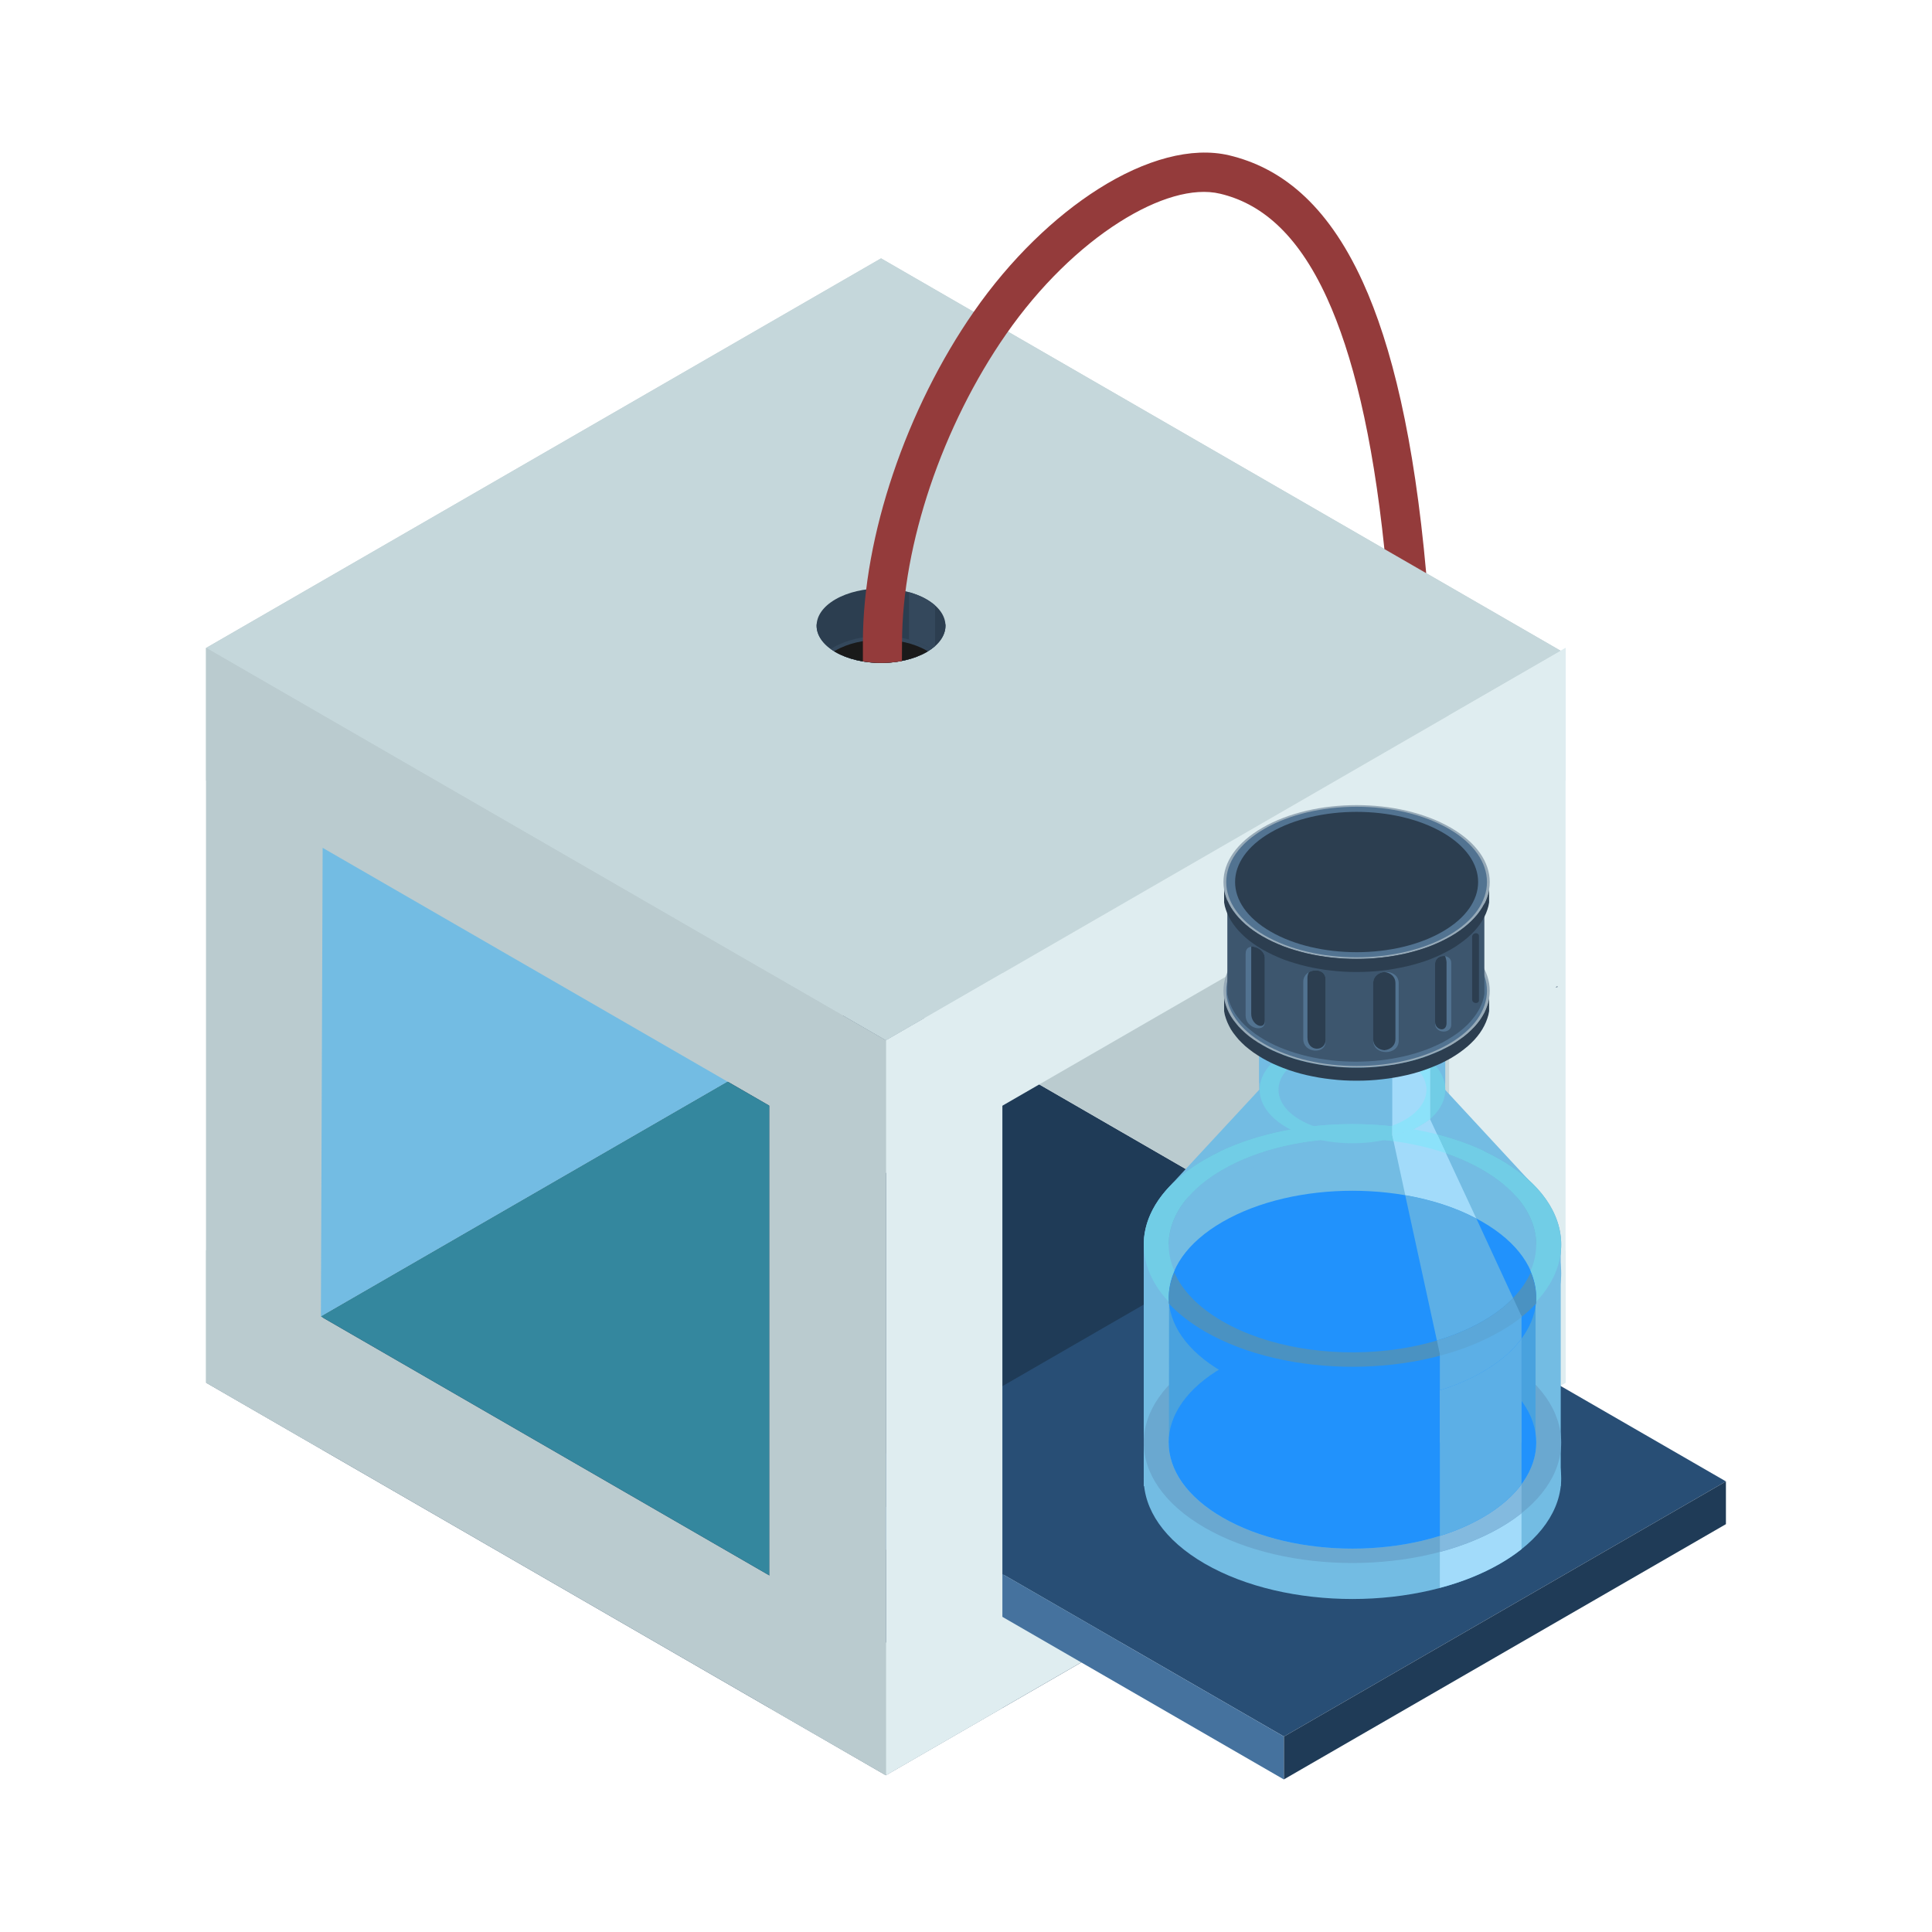 <?xml version="1.0" encoding="utf-8"?>
<!-- Generator: Adobe Illustrator 23.0.1, SVG Export Plug-In . SVG Version: 6.00 Build 0)  -->
<svg version="1.1" id="Layer_1" xmlns="http://www.w3.org/2000/svg" xmlns:xlink="http://www.w3.org/1999/xlink" x="0px" y="0px"
	 viewBox="0 0 300 300" style="enable-background:new 0 0 300 300;" xml:space="preserve">
<style type="text/css">
	.st0{fill-rule:evenodd;clip-rule:evenodd;fill:#73BCE3;}
	.st1{fill-rule:evenodd;clip-rule:evenodd;fill:#9DD6F5;}
	.st2{fill-rule:evenodd;clip-rule:evenodd;fill:#2C3E50;}
	.st3{fill-rule:evenodd;clip-rule:evenodd;fill:#8CB0D4;}
	.st4{fill-rule:evenodd;clip-rule:evenodd;fill:#44ABC7;}
	.st5{fill-rule:evenodd;clip-rule:evenodd;fill:#3D566E;}
	.st6{fill-rule:evenodd;clip-rule:evenodd;fill:#354C61;}
	.st7{fill-rule:evenodd;clip-rule:evenodd;fill:#243340;}
	.st8{fill-rule:evenodd;clip-rule:evenodd;fill:#FFED00;}
	.st9{fill-rule:evenodd;clip-rule:evenodd;fill:#EDCC0F;}
	.st10{fill-rule:evenodd;clip-rule:evenodd;fill:#9C9C9C;}
	.st11{fill-rule:evenodd;clip-rule:evenodd;fill:#C49F0C;}
	.st12{fill-rule:evenodd;clip-rule:evenodd;fill:#A8890D;}
	.st13{fill-rule:evenodd;clip-rule:evenodd;fill:#E0D210;}
	.st14{fill-rule:evenodd;clip-rule:evenodd;fill:#FFF896;}
	.st15{fill-rule:evenodd;clip-rule:evenodd;fill:#BFC7C9;}
	.st16{fill-rule:evenodd;clip-rule:evenodd;fill:#415A73;}
	.st17{fill-rule:evenodd;clip-rule:evenodd;fill:#4F6D8C;}
	.st18{fill-rule:evenodd;clip-rule:evenodd;fill:#475459;}
	.st19{fill-rule:evenodd;clip-rule:evenodd;fill:#E8D6AC;}
	.st20{fill-rule:evenodd;clip-rule:evenodd;fill:#E74C3C;}
	.st21{fill-rule:evenodd;clip-rule:evenodd;fill:#943B3B;}
	.st22{fill-rule:evenodd;clip-rule:evenodd;fill:#E6EAEB;}
	.st23{fill-rule:evenodd;clip-rule:evenodd;fill:#34485C;}
	.st24{fill-rule:evenodd;clip-rule:evenodd;fill:#BF4A3D;}
	.st25{fill-rule:evenodd;clip-rule:evenodd;fill:#FFFFFF;}
	.st26{fill-rule:evenodd;clip-rule:evenodd;fill:#C2AC78;}
	.st27{fill-rule:evenodd;clip-rule:evenodd;fill:#FFE7BD;}
	.st28{fill-rule:evenodd;clip-rule:evenodd;fill:#1D2833;}
	.st29{fill-rule:evenodd;clip-rule:evenodd;fill:#BDBDBD;}
	.st30{fill-rule:evenodd;clip-rule:evenodd;fill:#C43E3F;}
	.st31{fill-rule:evenodd;clip-rule:evenodd;fill:#CF5050;}
	.st32{fill-rule:evenodd;clip-rule:evenodd;fill:#F25E4B;}
	.st33{fill-rule:evenodd;clip-rule:evenodd;fill:#4ABFE0;}
	.st34{fill-rule:evenodd;clip-rule:evenodd;fill:#A3ADB5;}
	.st35{fill-rule:evenodd;clip-rule:evenodd;fill:#C5CCD1;}
	.st36{fill-rule:evenodd;clip-rule:evenodd;fill:#DEF6FF;}
	.st37{fill-rule:evenodd;clip-rule:evenodd;fill:#D0E2ED;}
	.st38{fill-rule:evenodd;clip-rule:evenodd;fill:#2192FC;}
	.st39{fill-rule:evenodd;clip-rule:evenodd;fill:#FDFFFF;}
	.st40{fill-rule:evenodd;clip-rule:evenodd;fill:#D5DCE1;}
	.st41{fill-rule:evenodd;clip-rule:evenodd;fill:#5ED7F9;}
	.st42{fill-rule:evenodd;clip-rule:evenodd;fill:#84ECFF;}
	.st43{fill-rule:evenodd;clip-rule:evenodd;fill:#EFFFFF;}
	.st44{fill-rule:evenodd;clip-rule:evenodd;fill:#E0F3FE;}
	.st45{fill-rule:evenodd;clip-rule:evenodd;fill:#B2BDC5;}
	.st46{fill-rule:evenodd;clip-rule:evenodd;fill:#2DA1FF;}
	.st47{fill-rule:evenodd;clip-rule:evenodd;fill:#D8DCDD;}
	.st48{fill-rule:evenodd;clip-rule:evenodd;fill:#B2B9BE;}
	.st49{fill-rule:evenodd;clip-rule:evenodd;fill:#41B4D4;}
	.st50{fill-rule:evenodd;clip-rule:evenodd;fill:#65C7E3;}
	.st51{fill-rule:evenodd;clip-rule:evenodd;fill:#CAE2EB;}
	.st52{fill-rule:evenodd;clip-rule:evenodd;fill:#BDCED9;}
	.st53{fill-rule:evenodd;clip-rule:evenodd;fill:#919AA2;}
	.st54{fill-rule:evenodd;clip-rule:evenodd;fill:#1280E8;}
	.st55{fill-rule:evenodd;clip-rule:evenodd;fill:#B2B8BD;}
	.st56{fill-rule:evenodd;clip-rule:evenodd;fill:#949FA8;}
	.st57{fill-rule:evenodd;clip-rule:evenodd;fill:#646E75;}
	.st58{fill-rule:evenodd;clip-rule:evenodd;fill:#596269;}
	.st59{fill-rule:evenodd;clip-rule:evenodd;fill:#B83D3D;}
	.st60{fill-rule:evenodd;clip-rule:evenodd;fill:#B33D3D;}
	.st61{fill-rule:evenodd;clip-rule:evenodd;fill:#D15151;}
	.st62{fill-rule:evenodd;clip-rule:evenodd;fill:#6CBCD8;}
	.st63{fill-rule:evenodd;clip-rule:evenodd;fill:#1498C3;}
	.st64{fill-rule:evenodd;clip-rule:evenodd;fill:#47ADCE;}
	.st65{fill-rule:evenodd;clip-rule:evenodd;fill:#1F3B57;}
	.st66{fill-rule:evenodd;clip-rule:evenodd;fill:#BACBCF;}
	.st67{fill-rule:evenodd;clip-rule:evenodd;fill:#DFEDF0;}
	.st68{fill-rule:evenodd;clip-rule:evenodd;fill:#C5D7DB;}
	.st69{fill-rule:evenodd;clip-rule:evenodd;fill:#34879E;}
	.st70{fill-rule:evenodd;clip-rule:evenodd;fill:#284E75;}
	.st71{fill-rule:evenodd;clip-rule:evenodd;fill:#45729E;}
	.st72{fill-rule:evenodd;clip-rule:evenodd;fill:#808080;}
	.st73{fill-rule:evenodd;clip-rule:evenodd;fill:#1A1A1A;}
	.st74{fill-rule:evenodd;clip-rule:evenodd;fill:#6AA8D0;}
	.st75{fill-rule:evenodd;clip-rule:evenodd;fill:#A2DBFA;}
	.st76{fill-rule:evenodd;clip-rule:evenodd;fill:#83BADF;}
	.st77{fill-rule:evenodd;clip-rule:evenodd;fill:#49A2DE;}
	.st78{fill-rule:evenodd;clip-rule:evenodd;fill:#5CAFE6;}
	.st79{fill-rule:evenodd;clip-rule:evenodd;fill:#73CDE6;}
	.st80{fill-rule:evenodd;clip-rule:evenodd;fill:#7CD4ED;}
	.st81{fill-rule:evenodd;clip-rule:evenodd;fill:#AFE3FF;}
	.st82{fill-rule:evenodd;clip-rule:evenodd;fill:#71CDE6;}
	.st83{fill-rule:evenodd;clip-rule:evenodd;fill:#4A92C2;}
	.st84{fill-rule:evenodd;clip-rule:evenodd;fill:#EBBA49;}
	.st85{fill-rule:evenodd;clip-rule:evenodd;fill:#8CE2FA;}
	.st86{fill-rule:evenodd;clip-rule:evenodd;fill:#5BA7D9;}
	.st87{fill-rule:evenodd;clip-rule:evenodd;fill:#97AAB8;}
	.st88{fill-rule:evenodd;clip-rule:evenodd;fill:#527391;}
	.st89{fill-rule:evenodd;clip-rule:evenodd;fill:#31485E;}
	.st90{fill-rule:evenodd;clip-rule:evenodd;fill:#C7A044;}
	.st91{fill-rule:evenodd;clip-rule:evenodd;fill:#FAC13C;}
	.st92{fill-rule:evenodd;clip-rule:evenodd;fill:#5692A8;}
	.st93{fill-rule:evenodd;clip-rule:evenodd;fill:#AB3728;}
	.st94{fill-rule:evenodd;clip-rule:evenodd;fill:#BF944A;}
	.st95{fill-rule:evenodd;clip-rule:evenodd;fill:#CFA45B;}
	.st96{fill-rule:evenodd;clip-rule:evenodd;fill:#99783F;}
	.st97{fill-rule:evenodd;clip-rule:evenodd;fill:#806537;}
	.st98{fill-rule:evenodd;clip-rule:evenodd;fill:#F5BE3D;}
	.st99{fill-rule:evenodd;clip-rule:evenodd;fill:#FFDC6A;}
	.st100{fill-rule:evenodd;clip-rule:evenodd;fill:#ABB3B5;}
	.st101{fill-rule:evenodd;clip-rule:evenodd;fill:#E6B543;}
	.st102{fill-rule:evenodd;clip-rule:evenodd;fill:#D19917;}
	.st103{fill-rule:evenodd;clip-rule:evenodd;fill:#FFCB05;}
	.st104{fill-rule:evenodd;clip-rule:evenodd;fill:#FFD324;}
	.st105{fill-rule:evenodd;clip-rule:evenodd;fill:#E3B603;}
	.st106{fill-rule:evenodd;clip-rule:evenodd;fill:#F4F4F4;}
	.st107{fill-rule:evenodd;clip-rule:evenodd;fill:#D1A90B;}
	.st108{fill-rule:evenodd;clip-rule:evenodd;fill:#CCCCCC;}
	.st109{fill-rule:evenodd;clip-rule:evenodd;fill:#677475;}
	.st110{fill-rule:evenodd;clip-rule:evenodd;fill:#30383B;}
	.st111{fill-rule:evenodd;clip-rule:evenodd;fill:#4E5A5E;}
	.st112{fill-rule:evenodd;clip-rule:evenodd;fill:#4B6680;}
	.st113{fill-rule:evenodd;clip-rule:evenodd;fill:#324557;}
	.st114{fill-rule:evenodd;clip-rule:evenodd;fill:#29394A;}
	.st115{fill-rule:evenodd;clip-rule:evenodd;fill:#29648C;}
	.st116{fill-rule:evenodd;clip-rule:evenodd;fill:#2D7DB3;}
	.st117{fill-rule:evenodd;clip-rule:evenodd;fill:#F0B11D;}
</style>
<g>
	<g>
		<polygon class="st65" points="32.02,214.71 136.81,154.2 242.35,215.15 137.56,275.66 		"/>
		<polygon class="st66" points="32,100.61 136.81,40.12 136.81,154.2 32,214.71 		"/>
		<polygon class="st66" points="136.81,154.2 136.81,40.12 242.35,101.06 242.35,215.15 		"/>
		<polygon class="st67" points="225.01,111.05 243.1,100.61 243.1,214.71 225.01,225.15 		"/>
		<polygon class="st66" points="32.02,214.71 32.02,100.61 50.1,111.05 50.1,225.14 		"/>
		<polygon class="st66" points="32,214.71 32,194.13 137.56,255.08 137.56,275.66 		"/>
		<polygon class="st67" points="243.1,214.71 243.1,194.13 137.56,255.08 137.56,275.66 		"/>
		<polygon class="st68" points="32.02,100.61 136.81,40.12 242.35,101.06 137.56,161.56 		"/>
		<polygon class="st66" points="32,121.2 32,100.61 137.56,161.56 137.56,182.14 		"/>
		<polygon class="st67" points="243.1,121.2 243.1,100.61 137.56,161.56 137.56,182.14 		"/>
		<polygon class="st0" points="112.98,167.96 50.1,131.65 49.83,204.42 		"/>
		<polygon class="st69" points="112.98,167.96 119.47,171.7 119.47,244.63 49.83,204.42 		"/>
		<polygon class="st68" points="225.01,131.64 221.47,133.69 221.47,223.1 225.01,225.15 		"/>
		<polygon class="st70" points="130.38,229.83 199.02,190.21 268,230.03 199.37,269.65 		"/>
		<polygon class="st71" points="130.58,236.58 130.58,229.94 199.37,269.65 199.37,276.32 		"/>
		<polygon class="st65" points="268,236.67 268,230.03 199.37,269.65 199.37,276.3 		"/>
		<polygon class="st67" points="137.56,161.55 155.65,151.12 155.65,265.21 137.56,275.66 		"/>
		<polygon class="st66" points="119.47,265.22 119.47,151.12 137.56,161.56 137.56,275.66 		"/>
		<path class="st16" d="M241.84,153.12v0.17c-0.11,0-0.22,0-0.31,0.02L241.84,153.12z"/>
		<g>
			<path class="st2" d="M129.73,101.25c3.9,2.25,10.23,2.25,14.15,0c3.91-2.26,3.91-5.93,0-8.18c-3.9-2.26-10.25-2.26-14.16,0
				C125.83,95.32,125.83,98.99,129.73,101.25z"/>
			<path class="st2" d="M146.81,96.92h-20c-0.11,1.55,0.86,3.13,2.93,4.33c3.9,2.25,10.23,2.25,14.15,0
				C145.95,100.05,146.92,98.47,146.81,96.92z"/>
			<path class="st72" d="M143.75,101.32c-0.17-0.11-0.32-0.22-0.5-0.31c-3.56-2.07-9.35-2.07-12.92,0c-0.17,0.09-0.32,0.2-0.48,0.29
				C133.72,103.47,139.87,103.48,143.75,101.32z"/>
			<path class="st23" d="M144.6,100.79c-0.15-0.09-0.3-0.18-0.48-0.28c-4.05-2.35-10.61-2.35-14.67,0c-0.15,0.09-0.3,0.18-0.44,0.28
				c0.22,0.15,0.46,0.3,0.72,0.46c3.9,2.25,10.23,2.25,14.15,0C144.14,101.09,144.37,100.96,144.6,100.79z"/>
			<path class="st23" d="M145.2,100.31v-6.3c-0.38-0.32-0.81-0.64-1.32-0.94c-0.81-0.48-1.75-0.84-2.74-1.12v7.35
				c1.09,0.29,2.1,0.69,2.99,1.21c0.17,0.09,0.32,0.18,0.48,0.28C144.82,100.63,145.02,100.48,145.2,100.31z"/>
			<path class="st73" d="M144.08,101.14c-0.06-0.05-0.14-0.08-0.2-0.12c-3.9-2.26-10.25-2.26-14.16,0
				c-0.07,0.05-0.12,0.08-0.18,0.12c0.06,0.03,0.12,0.08,0.19,0.11c3.9,2.25,10.23,2.25,14.15,0
				C143.94,101.22,144,101.17,144.08,101.14z"/>
		</g>
		<path class="st21" d="M133.99,102.7v-3.05c0.01-8.32,1.73-17.32,4.66-26.02c3.04-9.05,7.41-17.81,12.55-25.2
			c5.68-8.18,12.59-14.81,19.39-19.11c7.22-4.57,14.45-6.58,20.28-5.2c7.76,1.86,15.08,7.24,20.74,19.65
			c4.49,9.85,7.98,24.28,9.85,45.23l-6.49-3.74c-1.86-17.87-4.99-30.36-8.9-38.95c-4.72-10.36-10.54-14.79-16.61-16.23
			c-4.17-1-9.77,0.69-15.62,4.4c-6.14,3.89-12.41,9.93-17.63,17.44c-4.85,6.97-8.95,15.19-11.8,23.66
			c-2.73,8.13-4.32,16.46-4.34,24.09l-0.02,2.98C138.09,103.01,135.96,103.04,133.99,102.7z"/>
	</g>
	<g>
		<path class="st0" d="M195.55,169.19l28.84,0.02l13.78,14.89c6.78,7.33,5.28,16.33-5.25,22.4c-12.66,7.31-33.18,7.31-45.85,0.01
			c-10.5-6.07-12.18-15.01-5.43-22.31L195.55,169.19z"/>
		<path class="st0" d="M187.1,184.49c12.65-7.31,33.17-7.31,45.82,0c12.67,7.31,12.67,19.16,0.01,26.46
			c-12.66,7.31-33.18,7.31-45.85,0C174.43,203.65,174.44,191.8,187.1,184.49z"/>
		<path class="st74" d="M187.1,206.49c12.65,7.31,33.17,7.31,45.82,0c12.67-7.31,12.67-19.16,0.01-26.46
			c-12.66-7.31-33.18-7.31-45.84,0C174.43,187.34,174.44,199.19,187.1,206.49L187.1,206.49z M189.84,204.92
			c-11.15-6.44-11.16-16.87-0.01-23.3c11.15-6.44,29.22-6.44,40.36,0c11.14,6.43,11.14,16.86-0.01,23.3
			C219.04,211.35,200.98,211.35,189.84,204.92z"/>
		<path class="st75" d="M236.26,204.24v4.47c-0.99,0.78-1.31,1.09-3.33,2.25c-2,1.16-5.96,2.87-9.35,3.76v-4.45
			c3.38-0.9,7.34-2.61,9.34-3.77C234.94,205.34,235.27,205.03,236.26,204.24z"/>
		<rect x="177.6" y="193.26" class="st0" width="64.75" height="37.51"/>
		<path class="st0" d="M187.09,216.35c12.66-7.31,33.17-7.32,45.83,0c12.66,7.31,12.67,19.15,0.01,26.46
			c-12.66,7.31-33.19,7.31-45.85,0C174.43,235.49,174.44,223.65,187.09,216.35z"/>
		<path class="st75" d="M223.58,212.58c3.39,0.9,6.55,2.16,9.34,3.77c1.24,0.7,2.35,1.46,3.34,2.25v21.95
			c-0.99,0.79-2.1,1.54-3.33,2.25c-2.79,1.61-5.96,2.87-9.35,3.76V212.58z"/>
		<path class="st74" d="M187.09,210.76c12.66-7.31,33.17-7.31,45.83,0c12.66,7.31,12.67,19.16,0.01,26.46
			c-12.66,7.31-33.19,7.31-45.85,0C174.43,229.91,174.44,218.07,187.09,210.76L187.09,210.76z M189.84,212.34
			c-11.15,6.44-11.17,16.86-0.01,23.3c11.14,6.44,29.22,6.44,40.36,0c11.14-6.43,11.13-16.86-0.01-23.3
			C219.04,205.91,200.98,205.91,189.84,212.34z"/>
		<path class="st76" d="M230.5,209.5c0.83,0.4,1.64,0.82,2.42,1.27c1.24,0.71,2.35,1.46,3.34,2.25v4.5
			c-1.39-1.88-3.41-3.64-6.07-5.18c-2.01-1.16-4.24-2.11-6.61-2.85H230.5L230.5,209.5z M236.26,234.97
			c-0.99,0.79-2.1,1.54-3.33,2.25c-2.79,1.61-5.96,2.86-9.35,3.76v-2.5c2.38-0.75,4.61-1.69,6.62-2.85
			c2.66-1.53,4.68-3.29,6.06-5.17V234.97z"/>
		<path class="st77" d="M181.51,224h56.93v-23.24c-0.54,3.74-0.2,5.6-8.25,10.25c-8.04,4.65-32.23,4.7-40.36,0
			c-8.13-4.7-7.88-6.76-8.3-10.62L181.51,224z"/>
		<path class="st38" d="M189.84,212.34c11.14-6.43,29.2-6.44,40.35,0c11.14,6.44,11.15,16.87,0.01,23.3
			c-11.14,6.44-29.22,6.44-40.36,0C178.67,229.2,178.69,218.78,189.84,212.34z"/>
		<path class="st78" d="M236.26,205.83V224h-12.68v-10.14c2.38-0.74,4.28-1.5,6.62-2.85C232.53,209.66,234.87,207.71,236.26,205.83z
			"/>
		<path class="st78" d="M223.58,209.5c2.37,0.74,4.6,1.69,6.61,2.85c2.66,1.54,4.68,3.3,6.07,5.18v12.95
			c-1.38,1.88-3.4,3.64-6.06,5.17c-2,1.16-4.23,2.11-6.62,2.85V209.5z"/>
		<path class="st38" d="M189.84,189.73c11.14-6.44,29.2-6.44,40.35,0c11.15,6.43,11.15,16.86,0.01,23.3
			c-11.14,6.43-29.21,6.44-40.36,0C178.68,206.6,178.69,196.16,189.84,189.73z"/>
		<path class="st0" d="M195.5,149.09h28.92v19.04h-0.01c0.01,2.14,0.01,3.46-4.22,5.9c-4.24,2.44-16.2,2.44-20.44,0
			c-4.23-2.44-4.23-3.76-4.23-5.9h-0.02V149.09z"/>
		<path class="st0" d="M193.98,148.94h1.91c0,0.99,0.31,1.97,0.92,2.9h-2.83V148.94L193.98,148.94z M224.08,148.94h1.88v2.9h-2.8
			C223.78,150.91,224.08,149.93,224.08,148.94z"/>
		<path class="st0" d="M223.76,147.22c3.65,3.54,2.83,8.2-2.45,11.25c-6.25,3.61-16.88,3.33-22.65,0c-5.77-3.33-6.09-7.7-2.45-11.25
			c-0.98,2.62-0.71,4.88,3.8,7.49c4.52,2.6,15.42,2.6,19.94,0C224.47,152.1,224.74,149.83,223.76,147.22z"/>
		<path class="st75" d="M222.95,152.14v5.21c-0.49,0.39-0.65,0.54-1.64,1.11c-1,0.56-2.95,1.41-4.62,1.86v-4.21
			c1.17-0.37,2.11-0.75,3.27-1.41C221.11,154.03,222.27,153.07,222.95,152.14z"/>
		<path class="st79" d="M223.76,147.22c3.65,3.54,2.83,8.2-2.45,11.25c-6.25,3.61-16.88,3.33-22.65,0
			c-5.77-3.33-6.09-7.7-2.45-11.25c-0.4,1.06-0.43,2.16-0.09,3.23c-0.82,2.54-0.57,4.66,3.89,7.24c4.46,2.58,15.48,2.58,19.94,0
			c4.45-2.57,4.7-4.7,3.89-7.24C224.19,149.38,224.16,148.28,223.76,147.22z"/>
		<path class="st80" d="M222.95,157.35c-0.49,0.39-0.65,0.54-1.64,1.11c-1,0.56-2.95,1.41-4.62,1.86v-1.24
			c1.17-0.36,2.11-0.74,3.27-1.41c1.15-0.66,2.31-1.62,2.99-2.55V157.35z"/>
		<path class="st74" d="M198.62,142.53c6.27-3.62,16.43-3.62,22.71,0c6.27,3.61,6.27,9.49,0,13.11c-6.27,3.62-16.44,3.62-22.71,0
			C192.35,152.02,192.35,146.15,198.62,142.53z"/>
		<path class="st0" d="M197.23,149.09h25.49c0-1.88,0-3.05-3.73-5.2c-3.74-2.16-14.29-2.16-18.03,0
			C197.23,146.04,197.23,147.21,197.23,149.09z"/>
		<path class="st75" d="M200.96,143.89c4.98-2.88,13.05-2.88,18.03,0c4.98,2.87,4.98,7.53,0,10.4c-4.98,2.88-13.05,2.88-18.03,0
			C195.99,151.42,195.99,146.76,200.96,143.89z"/>
		<path class="st81" d="M200.96,143.89c1.04-0.6,3.43-1.52,5.41-1.86v14.12c-1.98-0.33-4.38-1.26-5.41-1.86
			c-1.03-0.6-0.96-0.6-1.37-0.92v-8.54C200,144.5,199.93,144.49,200.96,143.89z"/>
		<path class="st82" d="M189.5,178.78c11.85-5.6,28.96-5.64,40.86-0.08l5.42,7.49l0.04,0.04c-1.37-1.67-3.24-3.23-5.64-4.61
			c-11.15-6.44-29.21-6.44-40.35,0c-2.5,1.44-4.42,3.08-5.81,4.82L189.5,178.78L189.5,178.78z M236.8,187.59l0.03,0.05l0.05,0.07
			h-0.01v0.01L236.8,187.59L236.8,187.59z M237.14,198.39c-0.05,0.09-0.1,0.18-0.15,0.27C237.03,198.57,237.09,198.48,237.14,198.39
			L237.14,198.39z M183.24,187.57L183.24,187.57l0.02-0.02L183.24,187.57z"/>
		<path class="st82" d="M238.52,202.17c6.66-7.1,4.79-16.15-5.59-22.14c-12.66-7.31-33.18-7.31-45.85,0
			c-10.39,6-12.23,15.05-5.58,22.14c-0.13-1.62,0.15-3.26,0.85-4.84c-2.39-5.45,0.1-11.45,7.48-15.71c11.14-6.44,29.22-6.44,40.36,0
			c7.37,4.25,9.86,10.26,7.48,15.7C238.36,198.91,238.65,200.55,238.52,202.17z"/>
		<path class="st82" d="M199.82,175.09c5.63,3.25,14.75,3.25,20.38,0c5.63-3.25,5.64-8.51,0.01-11.76c-5.63-3.25-14.76-3.25-20.39,0
			C194.18,166.57,194.19,171.84,199.82,175.09L199.82,175.09z M201.89,173.9c-4.48-2.59-4.49-6.79,0-9.38
			c4.49-2.59,11.76-2.59,16.25,0c4.48,2.59,4.48,6.79-0.01,9.38C213.64,176.49,206.37,176.49,201.89,173.9z"/>
		<path class="st75" d="M222.05,173.77c-0.51,0.37-1,0.7-1.86,1.2c-0.86,0.5-2.38,1-4,1.31v-15.62h5.86V173.77z"/>
		<path class="st83" d="M182.35,197.58c1.21,2.78,3.71,5.42,7.48,7.59c6.97,4.02,16.64,5.53,25.64,4.52
			c0.22-0.02,0.44-0.05,0.67-0.08h0.01c0.22-0.02,0.44-0.05,0.66-0.09h0.01c0.22-0.03,0.44-0.07,0.66-0.1h0.01
			c0.22-0.04,0.44-0.07,0.65-0.11h0.01c0.22-0.04,0.43-0.08,0.65-0.12h0.01c0.22-0.04,0.43-0.09,0.65-0.12l0.01-0.01
			c0.21-0.04,0.43-0.09,0.64-0.13c3.69-0.8,7.14-2.06,10.1-3.77c3.76-2.17,6.26-4.8,7.48-7.58c0.69,1.59,0.97,3.23,0.83,4.85
			c-1.45,1.55-3.31,3-5.58,4.32c-12.66,7.31-33.18,7.31-45.85,0c-2.26-1.32-4.12-2.77-5.58-4.32
			C181.37,200.8,181.65,199.17,182.35,197.58z"/>
		<path class="st78" d="M236.26,204.25v3.61c-1.38,1.88-3.4,3.65-6.06,5.18c-2,1.16-4.23,2.11-6.62,2.84v-5.61
			c3.39-0.9,6.56-2.15,9.35-3.77C234.16,205.79,235.27,205.03,236.26,204.25z"/>
		<path class="st75" d="M229.25,189.22l-7.2-15.45c-0.51,0.37-1,0.7-1.86,1.2c-0.86,0.5-2.38,1-4,1.31l0.01,0.03l2.01,9.29
			C222.22,186.29,226,187.49,229.25,189.22z"/>
		<path class="st84" d="M182.24,197.58c0.03-0.08,0.06-0.16,0.1-0.23C182.3,197.42,182.27,197.5,182.24,197.58z"/>
		<path class="st84" d="M182.09,197.99c0.03-0.09,0.06-0.19,0.1-0.28C182.15,197.8,182.12,197.9,182.09,197.99z"/>
		<path class="st84" d="M237.84,197.73c0.03,0.08,0.06,0.16,0.09,0.25C237.9,197.89,237.87,197.8,237.84,197.73z"/>
		<path class="st78" d="M234.96,201.57l-5.71-12.36c-3.26-1.73-7.06-2.94-11.05-3.63l4.92,22.57c2.57-0.76,4.98-1.77,7.13-3
			C232.14,204.06,233.71,202.86,234.96,201.57z"/>
		<path class="st85" d="M224.53,179.07l-1.36-2.92c-1.23-0.32-2.49-0.58-3.76-0.81c-0.86,0.37-2,0.7-3.2,0.93l0.2,0.93
			C219.24,177.58,221.96,178.2,224.53,179.07z"/>
		<path class="st85" d="M222.05,173.78L222.05,173.78v-9.14c-0.53-0.47-1.14-0.91-1.85-1.31c-1.2-0.69-2.56-1.23-4-1.63v1.93
			c0.69,0.25,1.34,0.55,1.94,0.89c4.48,2.59,4.48,6.79-0.01,9.38c-0.6,0.34-1.24,0.65-1.93,0.89v1.49c1.62-0.3,3.13-0.81,4-1.31
			C221.05,174.47,221.55,174.15,222.05,173.78z"/>
		<path class="st86" d="M236.3,204.5l0.01-0.02l-1.35-2.91c-1.25,1.28-2.82,2.49-4.71,3.58c-2.14,1.24-4.56,2.24-7.13,3l0.51,2.35
			c3.39-0.9,6.56-2.16,9.35-3.77C234.2,206.03,235.31,205.28,236.3,204.5z"/>
		<path class="st87" d="M196.04,145.4c8.07-4.66,21.15-4.66,29.23,0c8.07,4.66,8.08,12.22,0,16.88c-8.07,4.67-21.17,4.67-29.24,0
			C187.96,157.62,187.96,150.06,196.04,145.4z"/>
		<polygon class="st2" points="231.23,154.99 231.23,157.02 231.12,157.59 230.95,158.15 230.74,158.71 230.48,159.27 
			230.17,159.83 229.82,160.37 229.42,160.9 228.97,161.43 228.47,161.94 227.92,162.45 227.33,162.93 226.69,163.41 226.01,163.87 
			225.28,164.32 224.5,164.74 223.71,165.14 222.88,165.5 222.03,165.84 221.16,166.16 220.27,166.45 219.36,166.71 218.44,166.94 
			217.5,167.14 216.54,167.32 215.58,167.47 214.61,167.59 213.63,167.69 212.64,167.76 211.65,167.8 210.66,167.81 209.66,167.8 
			208.67,167.76 207.69,167.69 206.71,167.59 205.74,167.47 204.77,167.32 203.81,167.14 202.87,166.94 201.95,166.71 
			201.04,166.45 200.15,166.16 199.27,165.84 198.43,165.5 197.6,165.14 196.8,164.74 196.03,164.32 195.3,163.87 194.61,163.41 
			193.97,162.93 193.38,162.45 192.84,161.94 192.34,161.43 191.9,160.9 191.49,160.37 191.13,159.83 190.83,159.27 190.57,158.71 
			190.36,158.15 190.19,157.59 190.08,157.02 190.08,154.99 190.19,155.56 190.36,156.12 190.57,156.68 190.83,157.25 191.13,157.8 
			191.49,158.34 191.9,158.87 192.34,159.4 192.84,159.91 193.38,160.42 193.97,160.91 194.61,161.38 195.3,161.84 196.03,162.28 
			196.8,162.71 197.6,163.11 198.43,163.47 199.27,163.81 200.15,164.13 201.04,164.42 201.95,164.68 202.87,164.91 203.81,165.11 
			204.77,165.29 205.74,165.44 206.71,165.56 207.69,165.66 208.67,165.73 209.66,165.77 210.66,165.78 211.65,165.77 
			212.64,165.73 213.63,165.66 214.61,165.56 215.58,165.44 216.54,165.29 217.5,165.11 218.44,164.91 219.36,164.68 220.27,164.42 
			221.16,164.13 222.03,163.81 222.88,163.47 223.71,163.11 224.5,162.71 225.28,162.29 226.01,161.84 226.69,161.38 227.33,160.91 
			227.92,160.42 228.47,159.91 228.97,159.4 229.42,158.87 229.82,158.34 230.17,157.8 230.48,157.25 230.74,156.68 230.95,156.12 
			231.12,155.56 		"/>
		<path class="st88" d="M196.34,145.58c7.91-4.56,20.72-4.56,28.63,0c7.9,4.57,7.9,11.96,0,16.53c-7.9,4.56-20.72,4.57-28.63,0
			C188.43,157.54,188.44,150.14,196.34,145.58z"/>
		<polygon class="st5" points="230.49,135.62 230.49,154.39 230.38,154.94 230.22,155.5 230.01,156.04 229.76,156.58 229.46,157.11 
			229.11,157.64 228.72,158.15 228.29,158.67 227.81,159.17 227.28,159.65 226.71,160.13 226.09,160.59 225.42,161.03 
			224.71,161.47 223.97,161.88 223.19,162.26 222.39,162.62 221.57,162.95 220.72,163.25 219.86,163.53 218.98,163.78 
			218.08,164.01 217.17,164.2 216.25,164.38 215.31,164.52 214.36,164.65 213.42,164.74 212.46,164.8 211.5,164.84 210.54,164.86 
			209.58,164.84 208.62,164.8 207.66,164.74 206.71,164.65 205.77,164.52 204.83,164.38 203.91,164.21 203,164.01 202.1,163.78 
			201.22,163.53 200.35,163.25 199.51,162.95 198.68,162.62 197.88,162.26 197.11,161.88 196.36,161.47 195.65,161.03 
			194.98,160.59 194.37,160.12 193.79,159.65 193.27,159.17 192.78,158.67 192.35,158.15 191.96,157.64 191.62,157.11 
			191.32,156.58 191.07,156.04 190.86,155.5 190.7,154.94 190.58,154.39 190.58,135.62 190.7,136.17 190.86,136.71 191.07,137.26 
			191.32,137.8 191.62,138.34 191.96,138.86 192.35,139.38 192.78,139.88 193.27,140.38 193.79,140.87 194.37,141.35 194.98,141.81 
			195.65,142.25 196.36,142.69 197.11,143.09 197.88,143.48 198.68,143.84 199.51,144.17 200.35,144.48 201.22,144.75 202.1,145.01 
			203,145.23 203.91,145.43 204.83,145.6 205.77,145.75 206.71,145.86 207.66,145.96 208.62,146.03 209.58,146.06 210.54,146.08 
			211.5,146.06 212.46,146.03 213.42,145.96 214.36,145.86 215.31,145.75 216.25,145.6 217.17,145.43 218.08,145.23 218.98,145.01 
			219.86,144.75 220.72,144.47 221.57,144.17 222.39,143.84 223.19,143.48 223.97,143.09 224.71,142.69 225.42,142.25 
			226.09,141.81 226.71,141.35 227.28,140.87 227.81,140.38 228.29,139.88 228.72,139.38 229.11,138.86 229.46,138.34 229.76,137.8 
			230.01,137.26 230.22,136.71 230.37,136.17 		"/>
		<path class="st88" d="M196.4,158.72c0,1.69-2.98,0.98-2.98-1.01c0-11.71,0,2.11,0-9.6c0-2,2.98-1.01,2.98,0.67
			C196.4,161.17,196.4,146.34,196.4,158.72z"/>
		<path class="st88" d="M225.35,159.13c0,1.47-2.51,1.39-2.51-0.17v-9.28c0-1.56,2.51-1.64,2.51-0.17V159.13z"/>
		<path class="st2" d="M222.84,158.68v-9.01c0-0.91,0.85-1.31,1.55-1.21c0.14,0.35,0.23,0.76,0.23,1.03v9.36
			C224.63,160.38,222.84,159.97,222.84,158.68z"/>
		<path class="st2" d="M229.65,155.34c0,0.58-1.06,0.57-1.06-0.19c0-10.01,0,0.36,0-9.64c0-0.75,1.06-0.78,1.06-0.19
			C229.65,155.46,229.65,145.21,229.65,155.34z"/>
		<path class="st88" d="M217.19,161.61c0,2.34-3.95,2.34-3.95,0c0-14.31,0,5.38,0-8.94c0-2.34,3.95-2.34,3.95,0
			C217.19,166.99,217.19,147.3,217.19,161.61z"/>
		<path class="st2" d="M216.68,152.67c0-1.07-0.83-1.65-1.72-1.74c-0.9,0.09-1.73,0.67-1.73,1.74c0,14.32,0-5.64,0,8.67
			c0,1.07,0.83,1.65,1.73,1.74c0.89-0.09,1.72-0.67,1.72-1.74C216.68,147.03,216.68,166.99,216.68,152.67z"/>
		<path class="st88" d="M205.83,152.06c0-2.01-3.46-1.77-3.46,0.4c0,14.19,0-5.28,0,8.91c0,2.16,3.46,2.41,3.46,0.39
			C205.83,147.32,205.83,166.52,205.83,152.06z"/>
		<path class="st2" d="M196.4,158.46c0,1.63-2.11,0.7-2.11-1.01V147c0.88-0.1,2.11,0.69,2.11,1.77
			C196.4,157.18,196.4,150.05,196.4,158.46z"/>
		<path class="st2" d="M205.83,152.06c0-1.35-1.55-1.68-2.58-1.1c-0.15,0.25-0.23,0.56-0.23,0.89c0,14.19,0-4.94,0,9.25
			c0,2.31,2.81,2.19,2.81,0.4C205.83,147.04,205.83,166.52,205.83,152.06z"/>
		<path class="st87" d="M196.04,128.52c8.07-4.67,21.15-4.67,29.23,0c8.07,4.65,8.08,12.22,0,16.88c-8.07,4.66-21.17,4.66-29.24,0
			C187.96,140.73,187.96,133.17,196.04,128.52z"/>
		<polygon class="st2" points="231.23,138.11 231.23,140.13 231.12,140.71 230.95,141.28 230.74,141.84 230.48,142.39 
			230.17,142.94 229.82,143.48 229.42,144.02 228.97,144.54 228.47,145.05 227.92,145.56 227.33,146.05 226.69,146.52 
			226.01,146.99 225.28,147.43 224.5,147.85 223.71,148.25 222.88,148.62 222.03,148.97 221.16,149.28 220.27,149.56 219.36,149.82 
			218.44,150.05 217.5,150.25 216.54,150.43 215.58,150.59 214.61,150.71 213.63,150.81 212.64,150.88 211.65,150.92 210.66,150.93 
			209.66,150.92 208.67,150.88 207.69,150.81 206.71,150.71 205.74,150.59 204.77,150.43 203.81,150.26 202.87,150.05 
			201.95,149.82 201.04,149.56 200.15,149.28 199.27,148.97 198.43,148.62 197.6,148.25 196.8,147.85 196.03,147.43 195.3,146.99 
			194.61,146.52 193.97,146.05 193.38,145.56 192.84,145.05 192.34,144.54 191.9,144.02 191.49,143.48 191.13,142.94 190.83,142.39 
			190.57,141.84 190.36,141.27 190.19,140.71 190.08,140.13 190.08,138.11 190.19,138.68 190.36,139.24 190.57,139.81 
			190.83,140.36 191.13,140.91 191.49,141.45 191.9,141.99 192.34,142.51 192.84,143.03 193.38,143.53 193.97,144.02 194.61,144.5 
			195.3,144.96 196.03,145.4 196.8,145.82 197.6,146.22 198.43,146.59 199.27,146.94 200.15,147.25 201.04,147.53 201.95,147.79 
			202.87,148.03 203.81,148.23 204.77,148.41 205.74,148.56 206.71,148.69 207.69,148.78 208.67,148.85 209.66,148.89 210.66,148.9 
			211.65,148.89 212.64,148.85 213.63,148.78 214.61,148.68 215.58,148.56 216.54,148.41 217.5,148.23 218.44,148.03 219.36,147.79 
			220.27,147.53 221.16,147.25 222.03,146.94 222.88,146.59 223.71,146.22 224.5,145.82 225.28,145.4 226.01,144.96 226.69,144.5 
			227.33,144.02 227.92,143.53 228.47,143.03 228.97,142.51 229.42,141.99 229.82,141.45 230.17,140.91 230.48,140.36 
			230.74,139.81 230.95,139.24 231.12,138.68 		"/>
		<path class="st88" d="M196.34,128.7c7.91-4.57,20.71-4.57,28.63,0c7.9,4.56,7.9,11.96,0,16.53c-7.9,4.56-20.73,4.56-28.63,0
			C188.43,140.65,188.44,133.26,196.34,128.7z"/>
		<path class="st2" d="M197.32,129.26c7.36-4.26,19.3-4.26,26.68,0c7.36,4.25,7.37,11.15,0,15.4c-7.36,4.26-19.32,4.26-26.69,0
			C189.94,140.41,189.94,133.51,197.32,129.26z"/>
	</g>
</g>
</svg>
